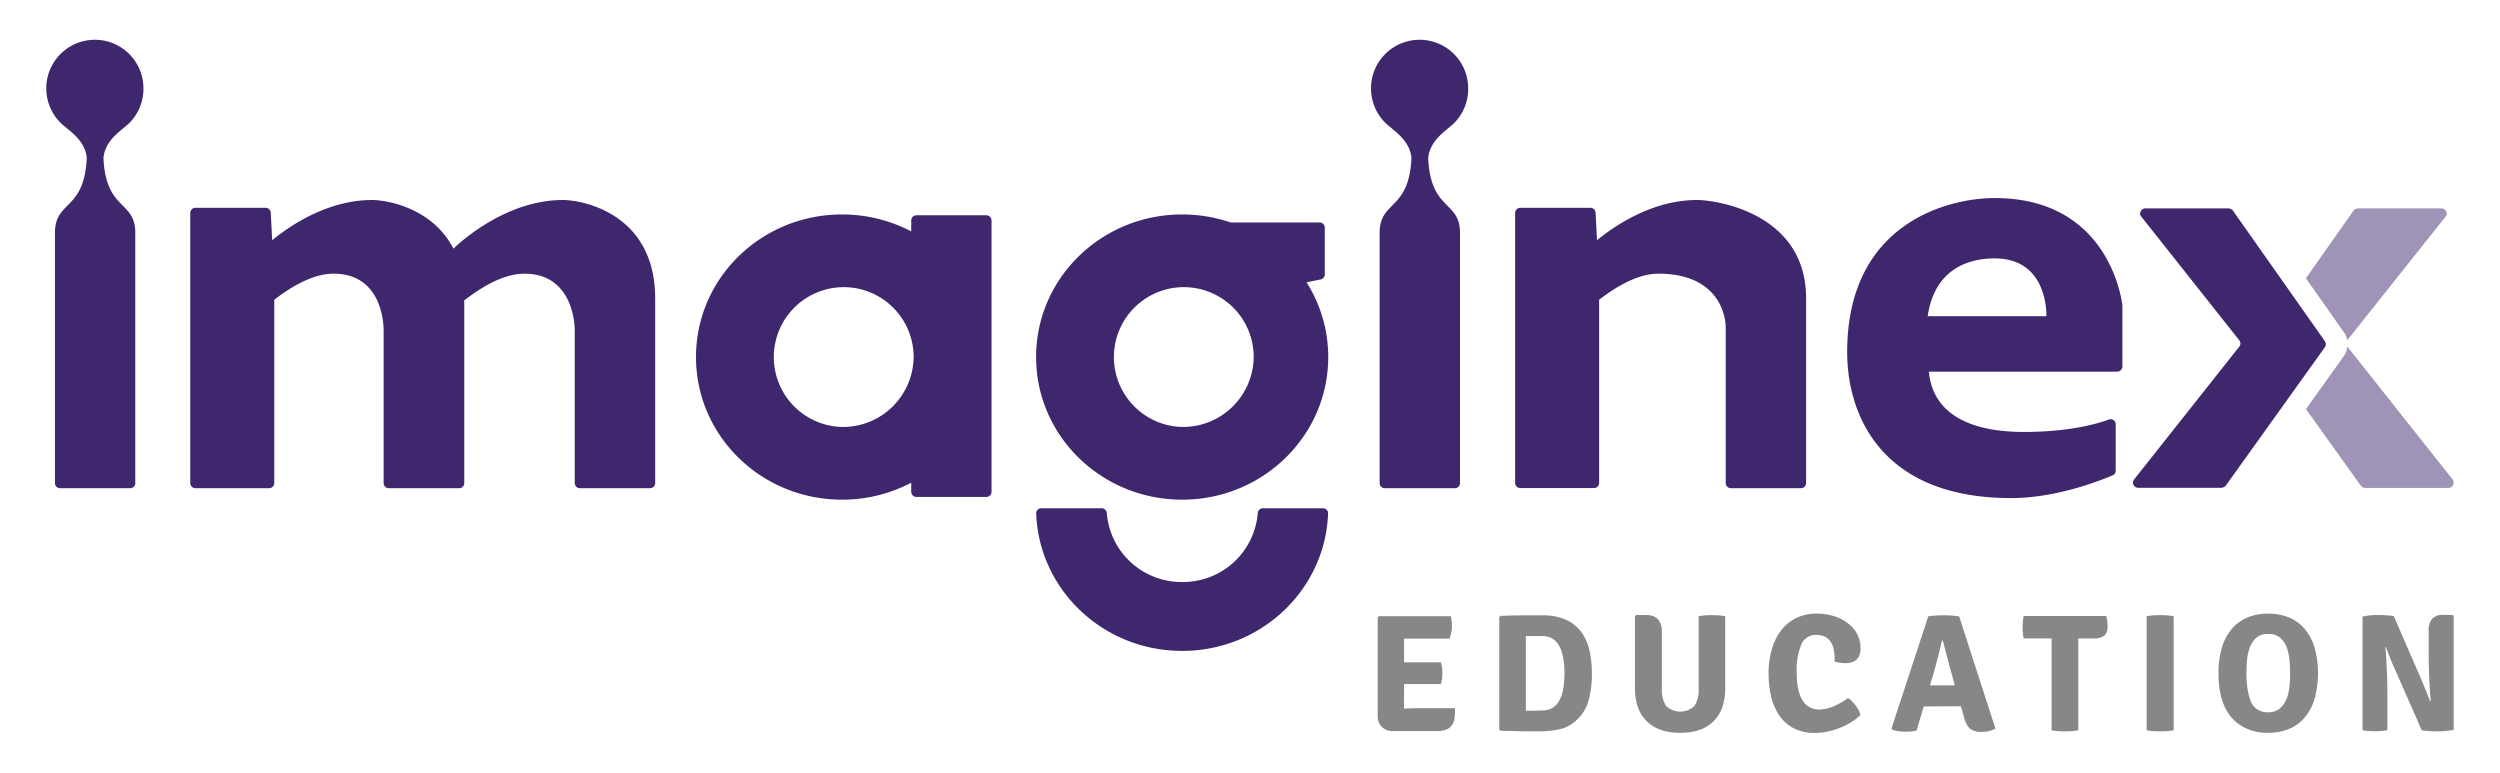 <svg id="Camada_1" data-name="Camada 1" xmlns="http://www.w3.org/2000/svg" viewBox="0 0 550 170"><defs><style>.cls-1{fill:#3f276d;}.cls-2{opacity:0.5;}.cls-3{fill:#878787;}</style></defs><path class="cls-1" d="M511.69,75.71a1.49,1.49,0,0,0-.24-.68L491.21,46.29a1.3,1.3,0,0,0-.88-.44H472a1.14,1.14,0,0,0-1.07.71,1,1,0,0,0,.18,1.13l21.52,27.16a1.41,1.41,0,0,1,.27.71,1.36,1.36,0,0,1-.25.69l-23.15,29.23a1.46,1.46,0,0,0-.25.68,1.15,1.15,0,0,0,1.11,1.15h18.4a1.38,1.38,0,0,0,.93-.5l21.81-30.46A1.34,1.34,0,0,0,511.69,75.71Z"/><path class="cls-1" d="M373.34,44c-9.86,0-18.18,5.72-22,8.85l-.31-6a1.14,1.14,0,0,0-1.13-1.14H334.47a1.14,1.14,0,0,0-1.14,1.14v59.39a1.13,1.13,0,0,0,1.14,1.13h16.2a1.13,1.13,0,0,0,1.14-1.13V65.94c4.91-3.77,9.25-5.73,13.06-5.73,12.31,0,14.79,8.05,14.79,12v34.06a1.13,1.13,0,0,0,1.14,1.13h15.4a1.13,1.13,0,0,0,1.14-1.13V65.6C397.34,46.89,377.56,44,373.34,44Z"/><path class="cls-1" d="M123.85,44c-12.64,0-22.77,9.42-24.09,10.7C95.13,45.71,85.08,44,81.88,44c-9.86,0-18.19,5.72-22,8.85l-.31-6a1.14,1.14,0,0,0-1.14-1.14H43a1.14,1.14,0,0,0-1.14,1.14v59.39A1.13,1.13,0,0,0,43,107.4h16.2a1.13,1.13,0,0,0,1.14-1.13V65.94c4.91-3.77,9.25-5.73,13.06-5.73,9.48,0,11,8.81,11,12.59v33.47a1.13,1.13,0,0,0,1.14,1.13H101a1.13,1.13,0,0,0,1.14-1.13V66.47a.88.88,0,0,0-.06-.33c5-3.9,9.44-5.93,13.31-5.93,9.47,0,11.05,8.91,11.05,12.57v33.49a1.13,1.13,0,0,0,1.14,1.13H143a1.13,1.13,0,0,0,1.14-1.13V65.64h0C144.13,46.92,128.07,44,123.85,44Z"/><path class="cls-1" d="M31.56,19.46a10.69,10.69,0,1,0-17.88,7.89h0l.14.12c.18.15.36.31.55.45l.16.14c1.38,1.18,4.21,3.18,4.56,6.66-.52,11.64-6.93,9.35-7,16.37a.53.53,0,0,0,0,.13v55.06a1.13,1.13,0,0,0,1.13,1.13h15.4a1.13,1.13,0,0,0,1.14-1.13V51.17c0-7.09-6.5-4.77-7-16.46.35-3.48,3.18-5.48,4.56-6.66l.34-.29.14-.12.37-.3h0A10.66,10.66,0,0,0,31.56,19.46Z"/><path class="cls-1" d="M323,19.46a10.69,10.69,0,1,0-17.88,7.89h0l.13.11c.18.16.37.32.56.46l.16.14c1.37,1.18,4.2,3.18,4.55,6.66-.51,11.64-6.93,9.35-7,16.37,0,0,0,.08,0,.13v55.06a1.13,1.13,0,0,0,1.14,1.13h15.4a1.13,1.13,0,0,0,1.14-1.13V51.21s0,0,0,0c0-7.09-6.49-4.77-7-16.46.35-3.48,3.18-5.48,4.55-6.66l.35-.3.13-.11.37-.3h0A10.66,10.66,0,0,0,323,19.46Z"/><path class="cls-1" d="M438.81,43.57c-10,0-32.43,5.35-32.43,33.87,0,14.2,7.8,32.14,36.05,32.14,10,0,19.69-3.88,22.33-5a1.08,1.08,0,0,0,.7-1V93.3a1.13,1.13,0,0,0-1.53-1c-2.69,1-8.9,2.73-18.69,2.73-10.84,0-19.95-3.35-20.89-13.26H465.8a1.2,1.2,0,0,0,1.13-1.14V67.27S464.66,43.57,438.81,43.57Zm11.39,26H424.09c1.47-10,8.43-12.72,14.72-12.72C450.73,56.82,450.2,69.54,450.2,69.54Z"/><path class="cls-1" d="M290.53,61.48a1.14,1.14,0,0,0,.92-1.14V50.07a1.13,1.13,0,0,0-1.13-1.13H270.7a32.67,32.67,0,0,0-10.62-1.76c-17.75,0-32.14,14-32.14,31.37s14.39,31.38,32.14,31.38,32.13-14.05,32.13-31.38a30.67,30.67,0,0,0-4.77-16.44ZM260.08,93.93a15.38,15.38,0,1,1,15.74-15.38A15.57,15.57,0,0,1,260.08,93.93Z"/><path class="cls-1" d="M217,47.36h-15.4a1.14,1.14,0,0,0-1.13,1.14v2.41a32.66,32.66,0,0,0-15.22-3.73c-17.75,0-32.13,14-32.13,31.37s14.38,31.38,32.13,31.38a32.55,32.55,0,0,0,15.22-3.74v2a1.14,1.14,0,0,0,1.13,1.14H217a1.14,1.14,0,0,0,1.14-1.14V48.5A1.15,1.15,0,0,0,217,47.36ZM185.22,93.93A15.38,15.38,0,1,1,201,78.55,15.56,15.56,0,0,1,185.22,93.93Z"/><path class="cls-1" d="M291.07,111.82H277.81a1.13,1.13,0,0,0-1.1,1,16.49,16.49,0,0,1-16.61,15.22h0a16.49,16.49,0,0,1-16.61-15.22,1.15,1.15,0,0,0-1.11-1H229.1a1.09,1.09,0,0,0-1.14,1.1c.59,16.82,14.74,30.28,32.11,30.28h0c17.36,0,31.52-13.46,32.11-30.28A1.1,1.1,0,0,0,291.07,111.82Z"/><g class="cls-2"><path class="cls-1" d="M516.4,74.9l0-.05L538,47.69a1,1,0,0,0,.18-1.13,1.14,1.14,0,0,0-1.07-.71H518.7a1.3,1.3,0,0,0-.89.44L507.3,61.22l8.35,11.86A4.52,4.52,0,0,1,516.4,74.9Z"/><path class="cls-1" d="M539.57,105.48,516.43,76.27a4.52,4.52,0,0,1-.8,2.09L507.31,90l12.06,16.84a1.41,1.41,0,0,0,.93.5h18.41a1.15,1.15,0,0,0,1.1-1.15A1.49,1.49,0,0,0,539.57,105.48Z"/></g><path class="cls-3" d="M308.88,153.24l0,2.65v0c1.12-.05,2-.08,2.71-.08h8.5A14.17,14.17,0,0,1,320,158q-.43,2.84-3.75,2.83h-9.78a3.29,3.29,0,0,1-2.48-.92,3.41,3.41,0,0,1-.9-2.5V135.82l.26-.26h15.84a11.22,11.22,0,0,1,.22,2.32,7.45,7.45,0,0,1-.51,2.61h-10l0,2.64v2.58c.64,0,1.47,0,2.49,0H317a7.71,7.71,0,0,1,.33,2.35,8.4,8.4,0,0,1-.33,2.43h-8.09Z"/><path class="cls-3" d="M346.09,159.05a7.37,7.37,0,0,1-3.09,1.4,19,19,0,0,1-4.23.44l-3.29,0-5.38-.12-.26-.25V135.74l.26-.25c1.42-.05,2.9-.09,4.43-.11s3.14,0,4.83,0a12.15,12.15,0,0,1,5.22,1,8.53,8.53,0,0,1,3.35,2.72,10.81,10.81,0,0,1,1.76,4.07,22.79,22.79,0,0,1,.52,5,21,21,0,0,1-.85,6.36A9.14,9.14,0,0,1,346.09,159.05Zm-6.76-2.75q4.85,0,4.85-8.17t-4.85-8.2h-2.08q-.9,0-1.56,0v16.43q.66,0,1.56,0Z"/><path class="cls-3" d="M379.55,135.56v15.85q0,4.69-2.57,7.26t-7.34,2.55q-4.77,0-7.36-2.55t-2.58-7.26V135.56l.25-.26h2.17q3.5,0,3.49,3.75v12.43a6.46,6.46,0,0,0,.92,3.82,4.53,4.53,0,0,0,6.25,0,6.38,6.38,0,0,0,.92-3.82V135.56a15.61,15.61,0,0,1,2.93-.22A15.86,15.86,0,0,1,379.55,135.56Z"/><path class="cls-3" d="M403.63,145.56v-.44q0-5.44-4-5.44a3.47,3.47,0,0,0-3.35,2.11,14.68,14.68,0,0,0-1,6.23c0,2.72.43,4.75,1.29,6.07a4.2,4.2,0,0,0,3.75,2,8.05,8.05,0,0,0,2.85-.6,16.14,16.14,0,0,0,3.4-1.93,7.1,7.1,0,0,1,1.71,1.71,5.21,5.21,0,0,1,1,2.07,13.06,13.06,0,0,1-2,1.53,13.84,13.84,0,0,1-2.43,1.23,17.5,17.5,0,0,1-2.72.83,13.16,13.16,0,0,1-2.85.31,9.74,9.74,0,0,1-4.78-1.08,8.91,8.91,0,0,1-3.14-2.89,12.18,12.18,0,0,1-1.73-4.15,21.81,21.81,0,0,1-.54-4.89,18.33,18.33,0,0,1,.83-5.79,12.2,12.2,0,0,1,2.24-4.14,9.21,9.21,0,0,1,3.33-2.48,10.23,10.23,0,0,1,4.08-.83,12.94,12.94,0,0,1,4,.59,9.44,9.44,0,0,1,3.07,1.62,7,7,0,0,1,2,2.42,6.89,6.89,0,0,1,.68,3q0,3.27-3.35,3.27A8.86,8.86,0,0,1,403.63,145.56Z"/><path class="cls-3" d="M424.7,155.41c-.66,0-1.16,0-1.47,0l-1.58,5.33a10.56,10.56,0,0,1-2.47.22,8.52,8.52,0,0,1-2.87-.41l-.18-.29,8.09-24.67a21.94,21.94,0,0,1,3.35-.22,18.48,18.48,0,0,1,3.45.26L439,160.3a5.93,5.93,0,0,1-2.9.7,4.2,4.2,0,0,1-2.69-.66,5.43,5.43,0,0,1-1.32-2.54l-.7-2.42c-.32,0-.8,0-1.43,0Zm-.11-4.63,1.47,0h2.68l.65,0c.3,0,.53,0,.67,0l-.62-2.28q-.88-3.09-2-7.57h-.22q-.3,1.57-1.77,7Z"/><path class="cls-3" d="M457.23,140.45l0,2.71v17.51a16.88,16.88,0,0,1-3,.22,15.54,15.54,0,0,1-2.88-.22V140.45l-2.36,0h-3.78a13.32,13.32,0,0,1,0-4.93h18.16a8.27,8.27,0,0,1,.29,2.33,2.45,2.45,0,0,1-.73,2,3.73,3.73,0,0,1-2.36.61h-1.06l-2.32,0Z"/><path class="cls-3" d="M472.27,160.67V135.56a15.73,15.73,0,0,1,2.94-.22,16.35,16.35,0,0,1,3,.22v25.11a16.35,16.35,0,0,1-3,.22A15.73,15.73,0,0,1,472.27,160.67Z"/><path class="cls-3" d="M492,158.91q-3.93-3.28-3.93-10.78a19.1,19.1,0,0,1,.76-5.68,11.43,11.43,0,0,1,2.16-4.1,9.2,9.2,0,0,1,3.44-2.5A11.8,11.8,0,0,1,499,135a11.94,11.94,0,0,1,4.58.84,9,9,0,0,1,3.45,2.52,11.47,11.47,0,0,1,2.17,4.12,21.34,21.34,0,0,1,0,11.29,11.29,11.29,0,0,1-2.17,4.1,9.08,9.08,0,0,1-3.45,2.5,11.94,11.94,0,0,1-4.58.84A10.63,10.63,0,0,1,492,158.91Zm3-5.08a3.91,3.91,0,0,0,4,2.87,3.81,3.81,0,0,0,2.45-.75,5.33,5.33,0,0,0,1.47-1.92,8.88,8.88,0,0,0,.71-2.59,22.67,22.67,0,0,0,.19-2.83c0-.86,0-1.81-.09-2.87a12.13,12.13,0,0,0-.54-3,5.49,5.49,0,0,0-1.4-2.31,3.78,3.78,0,0,0-2.79-.94,3.73,3.73,0,0,0-2.7.9,5.51,5.51,0,0,0-1.4,2.23,11.13,11.13,0,0,0-.57,2.81c-.07,1-.11,1.87-.11,2.63a24.38,24.38,0,0,0,.17,3A15.7,15.7,0,0,0,495,153.83Z"/><path class="cls-3" d="M539.55,135.3l.26.26v25a16,16,0,0,1-3.47.33,24.9,24.9,0,0,1-3.55-.22L527,147.51c-.69-1.5-1.39-3.22-2.1-5.19l-.11,0q.44,5.37.44,11v7.32a14.54,14.54,0,0,1-2.76.22,14,14,0,0,1-2.72-.22v-25a14.89,14.89,0,0,1,3.37-.33,24.6,24.6,0,0,1,3.51.22l5.7,13.13q1.54,3.63,2.28,5.58l.14-.07c-.29-3.41-.44-7-.44-10.85v-4.48a3.92,3.92,0,0,1,.78-2.74,3.26,3.26,0,0,1,2.49-.83Z"/></svg>